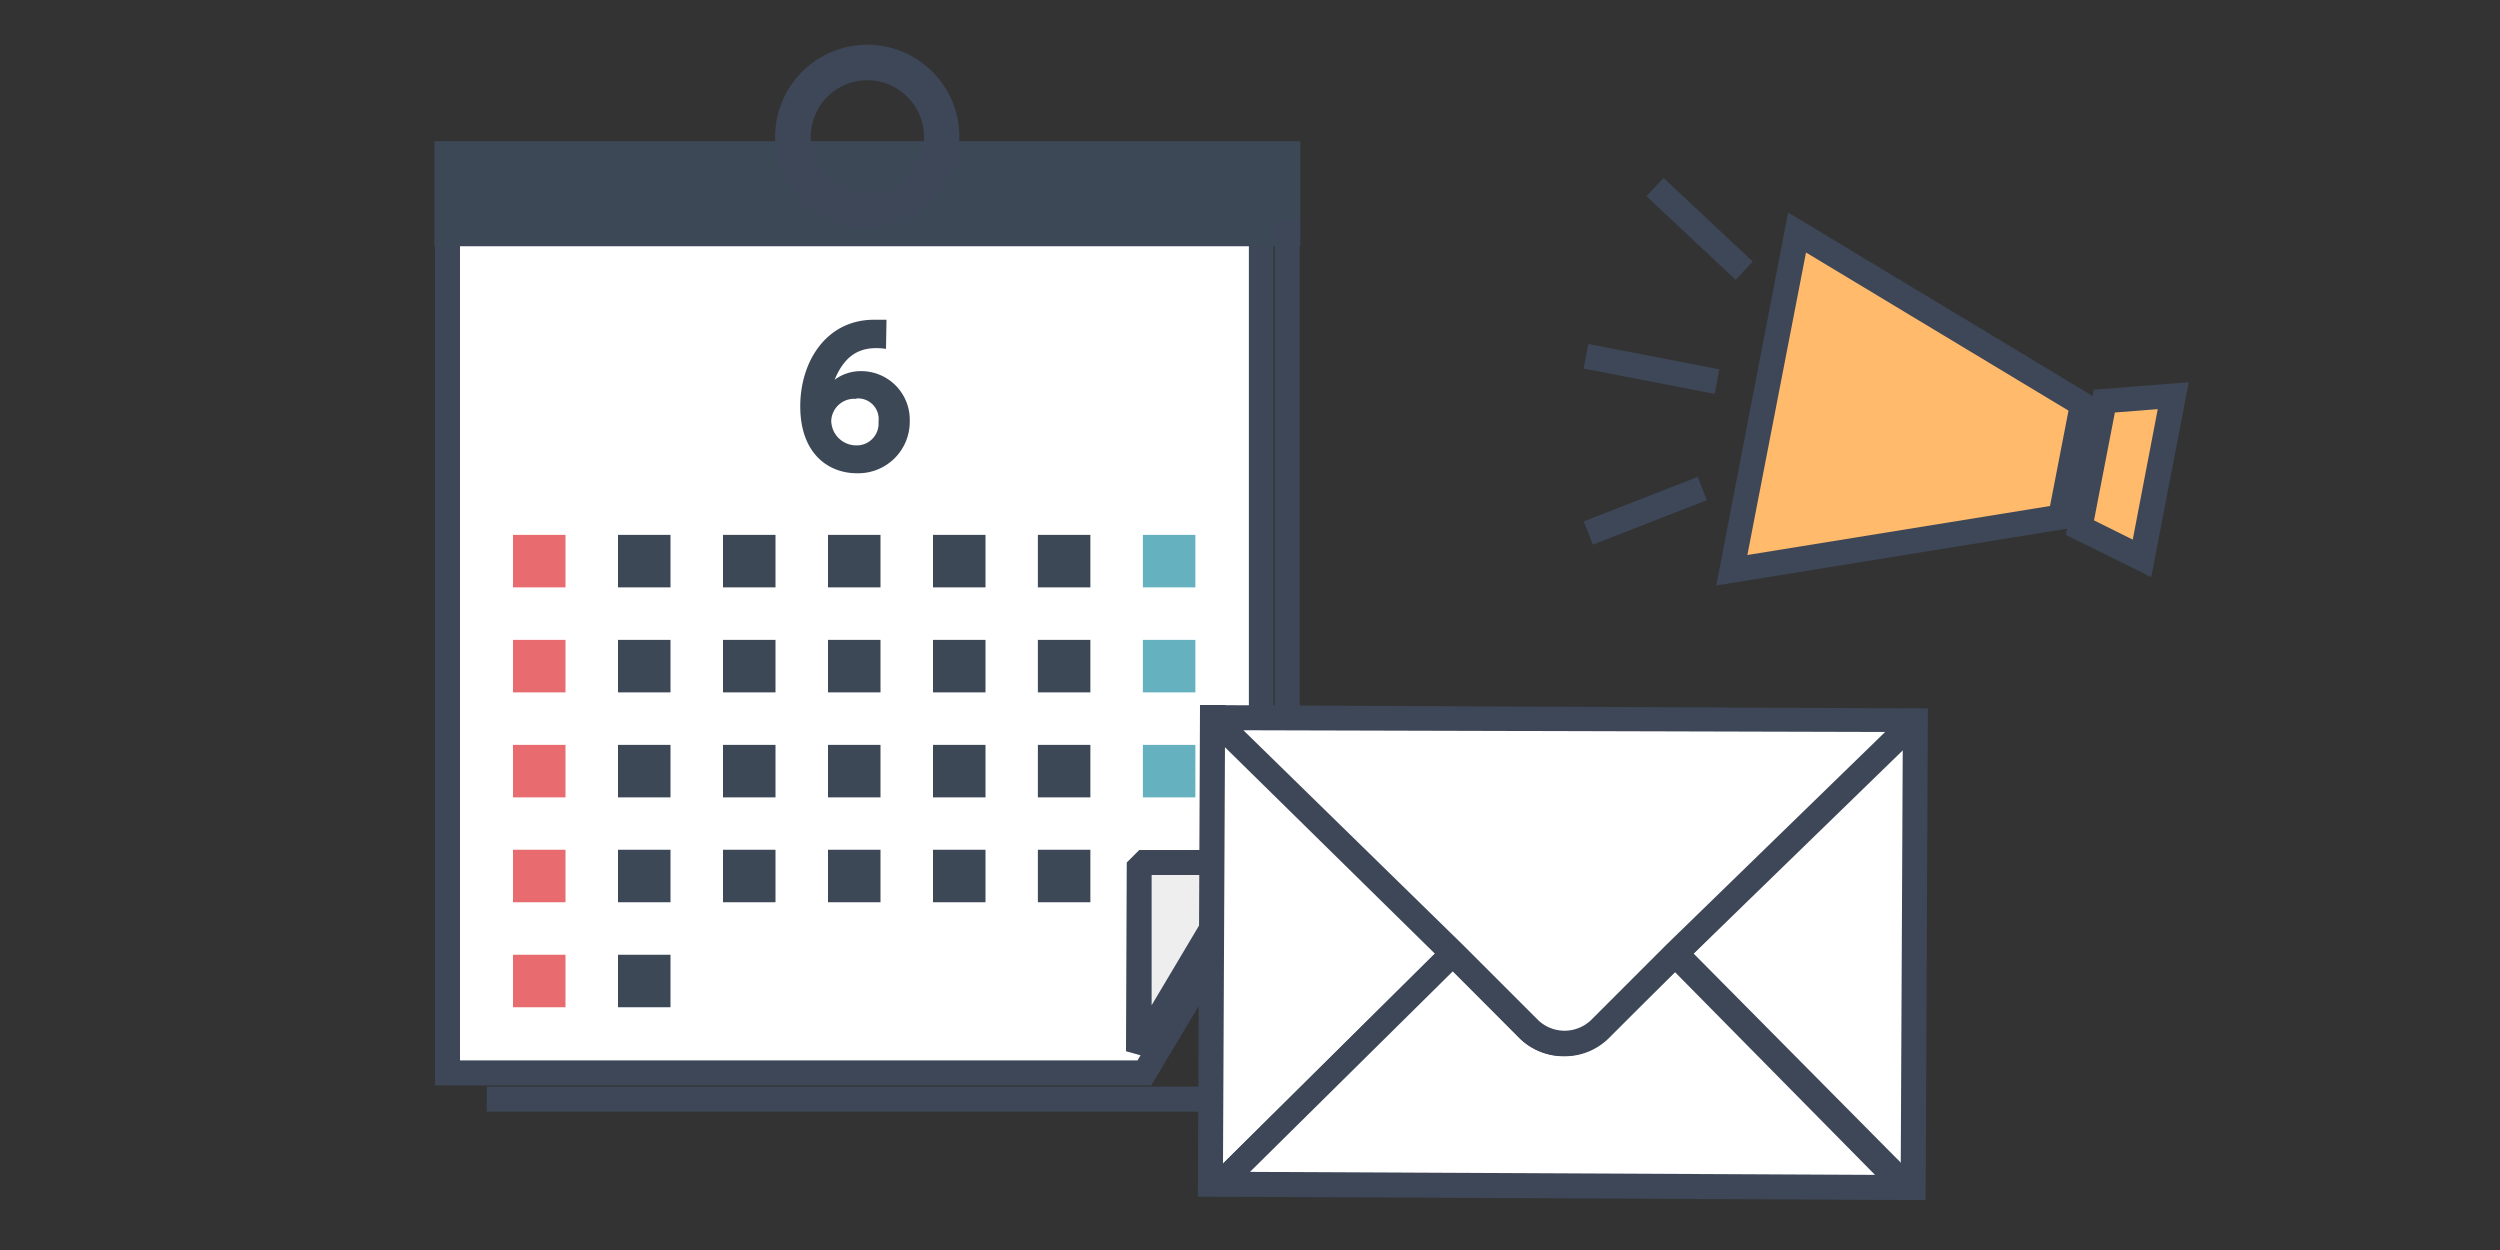<svg xmlns="http://www.w3.org/2000/svg" viewBox="0 0 200 100"><rect x="0" y="0" width="200" height="100" fill="#333333" stroke="none"/><defs><style>.cls-1{fill:#fff;}.cls-2{fill:#3d4757;}.cls-3{fill:#3d4857;}.cls-4{fill:#eeeeef;}.cls-5{fill:#e86b6f;}.cls-6{fill:#65b1bf;}.cls-7{fill:none;}.cls-8{fill:#ffba6b;}</style></defs><g id="レイヤー_2" data-name="レイヤー 2"><g id="レイヤー_1-2" data-name="レイヤー 1"><polygon class="cls-1" points="91.54 85.83 35.8 85.83 35.8 16.55 100.88 16.55 100.88 70.21 91.54 85.83"/><path class="cls-2" d="M92.1,86.83H34.8V15.55h67.08V70.49Zm-55.3-2H91l8.91-14.89V17.55H36.8Z"/><path class="cls-2" d="M91.82,86.33H35.3V16.05h66.08v54.3Zm-55.52-1h55l9.13-15.26v-53H36.3Z"/><path class="cls-3" d="M70.88,27.91a5.53,5.53,0,0,0-.73-.06c-1,0-2.44.22-3.38,2.53a3.52,3.52,0,0,1,2.11-.69,3.89,3.89,0,0,1,3.9,4,4.12,4.12,0,0,1-4.24,4.17c-2.21,0-4.52-1.51-4.52-5.36,0-3.57,2.08-6.92,5.9-6.92.27,0,.64,0,1,0Zm-2.38,4a1.84,1.84,0,0,0-2,1.72,2,2,0,0,0,2,2,1.74,1.74,0,0,0,1.78-1.89A1.65,1.65,0,0,0,68.5,31.88Z"/><rect class="cls-3" x="34.75" y="11.3" width="69.28" height="8.4"/><path class="cls-2" d="M69.39,18.32A7.37,7.37,0,1,1,76.75,11,7.38,7.38,0,0,1,69.39,18.32Zm0-11.9A4.53,4.53,0,1,0,73.92,11,4.54,4.54,0,0,0,69.39,6.42Z"/><polygon class="cls-4" points="91.14 69.03 100.09 69.03 91.08 84.11 91.14 69.03"/><path class="cls-2" d="M91.94,84.62l-1.86-.52L90.14,69l1-1h9l.86,1.51ZM92.13,70l0,10.42L98.33,70Z"/><rect class="cls-5" x="41.04" y="42.79" width="4.2" height="4.2"/><rect class="cls-3" x="49.44" y="42.79" width="4.2" height="4.2"/><rect class="cls-3" x="57.84" y="42.79" width="4.2" height="4.2"/><rect class="cls-3" x="66.24" y="42.79" width="4.2" height="4.2"/><rect class="cls-3" x="74.64" y="42.79" width="4.2" height="4.2"/><rect class="cls-3" x="83.03" y="42.79" width="4.2" height="4.2"/><rect class="cls-6" x="91.43" y="42.79" width="4.2" height="4.2"/><rect class="cls-5" x="41.04" y="51.19" width="4.2" height="4.2"/><rect class="cls-3" x="49.44" y="51.19" width="4.2" height="4.2"/><rect class="cls-3" x="57.84" y="51.19" width="4.2" height="4.2"/><rect class="cls-3" x="66.24" y="51.19" width="4.2" height="4.2"/><rect class="cls-3" x="74.64" y="51.19" width="4.2" height="4.2"/><rect class="cls-3" x="83.03" y="51.19" width="4.2" height="4.2"/><rect class="cls-6" x="91.43" y="51.19" width="4.2" height="4.2"/><rect class="cls-5" x="41.04" y="59.59" width="4.2" height="4.2"/><rect class="cls-3" x="49.44" y="59.59" width="4.2" height="4.2"/><rect class="cls-3" x="57.84" y="59.59" width="4.2" height="4.2"/><rect class="cls-3" x="66.24" y="59.59" width="4.2" height="4.2"/><rect class="cls-3" x="74.64" y="59.59" width="4.2" height="4.2"/><rect class="cls-3" x="83.03" y="59.59" width="4.2" height="4.2"/><rect class="cls-6" x="91.43" y="59.59" width="4.2" height="4.2"/><rect class="cls-5" x="41.04" y="67.98" width="4.2" height="4.2"/><rect class="cls-3" x="49.44" y="67.98" width="4.2" height="4.2"/><rect class="cls-3" x="57.84" y="67.98" width="4.2" height="4.2"/><rect class="cls-5" x="41.04" y="76.38" width="4.2" height="4.2"/><rect class="cls-3" x="49.44" y="76.38" width="4.2" height="4.2"/><rect class="cls-3" x="66.24" y="67.98" width="4.2" height="4.2"/><rect class="cls-3" x="74.64" y="67.98" width="4.2" height="4.2"/><rect class="cls-3" x="83.03" y="67.98" width="4.2" height="4.2"/><polygon class="cls-2" points="103.98 88.93 38.94 88.93 38.94 86.93 101.98 86.93 101.98 17.6 103.98 17.6 103.98 88.93"/><polygon class="cls-1" points="152.46 95 153.05 95 153.23 57.67 152.85 57.67 133.99 76.35 152.46 95"/><path class="cls-2" d="M154.05,96h-2L132.58,76.35l19.86-19.68h1.79ZM135.4,76.36l16.66,16.81.16-33.46Z"/><polygon class="cls-1" points="97.58 57.41 97.01 57.41 96.83 94.74 97.61 94.74 116.25 76.27 97.58 57.41"/><path class="cls-2" d="M98,95.74H95.83L96,56.4h2l19.68,19.87Zm0-36.48L97.84,93.1l17-16.84Z"/><path class="cls-1" d="M134,76.35l-6,6a4.06,4.06,0,0,1-5.74,0l-6-6L97.61,94.74l54.85.26Z"/><path class="cls-2" d="M152.45,96l-54.84-.26L96.91,94l18.64-18.47H117l6,6a3.06,3.06,0,0,0,4.33,0l6-6h1.41l18.47,18.64ZM100,93.75l50,.24L134,77.77,128.67,83a5.07,5.07,0,0,1-7.16,0l-5.26-5.32Z"/><path class="cls-1" d="M97,57.41l19.25,18.86,6,6a4.06,4.06,0,0,0,5.74,0l6-6,19.24-18.68Z"/><path class="cls-2" d="M125.11,84.5a5,5,0,0,1-3.6-1.5l-6-6L96.31,58.12a1,1,0,0,1,.7-1.71h0l56.21.26a1,1,0,0,1,.69,1.72L134.69,77.07l-6,6A5,5,0,0,1,125.11,84.5ZM99.47,58.42,117,75.56l6,6a3.06,3.06,0,0,0,4.33,0l6-6,17.48-17Z"/><rect class="cls-7" width="200" height="100"/><polygon class="cls-8" points="164.85 41.35 138.54 45.61 143.76 18.59 166.59 32.35 164.85 41.35"/><path class="cls-2" d="M143.05,17l24.66,14.86-2,10.38-28.41,4.6Zm22.43,15.85-21-12.65L139.79,44.4,164,40.48Z"/><polygon class="cls-8" points="168.35 32.11 173.87 31.68 171.36 44.69 166.39 42.23 168.35 32.11"/><path class="cls-2" d="M165.27,42.79l2.24-11.62,7.59-.59-3,15.59ZM169.19,33l-1.67,8.63,3.1,1.54,2-10.44Z"/><line class="cls-8" x1="126.88" y1="28.51" x2="137.37" y2="30.53"/><rect class="cls-2" x="131.13" y="24.18" width="2" height="10.68" transform="translate(78.08 153.65) rotate(-79.07)"/><line class="cls-8" x1="132.41" y1="14.98" x2="139.55" y2="21.67"/><rect class="cls-2" x="134.98" y="13.43" width="2" height="9.78" transform="translate(29.59 104.97) rotate(-46.84)"/><line class="cls-8" x1="127.07" y1="42.64" x2="136.18" y2="39.08"/><rect class="cls-2" x="126.73" y="39.86" width="9.79" height="2" transform="translate(-5.85 50.63) rotate(-21.31)"/></g></g></svg>